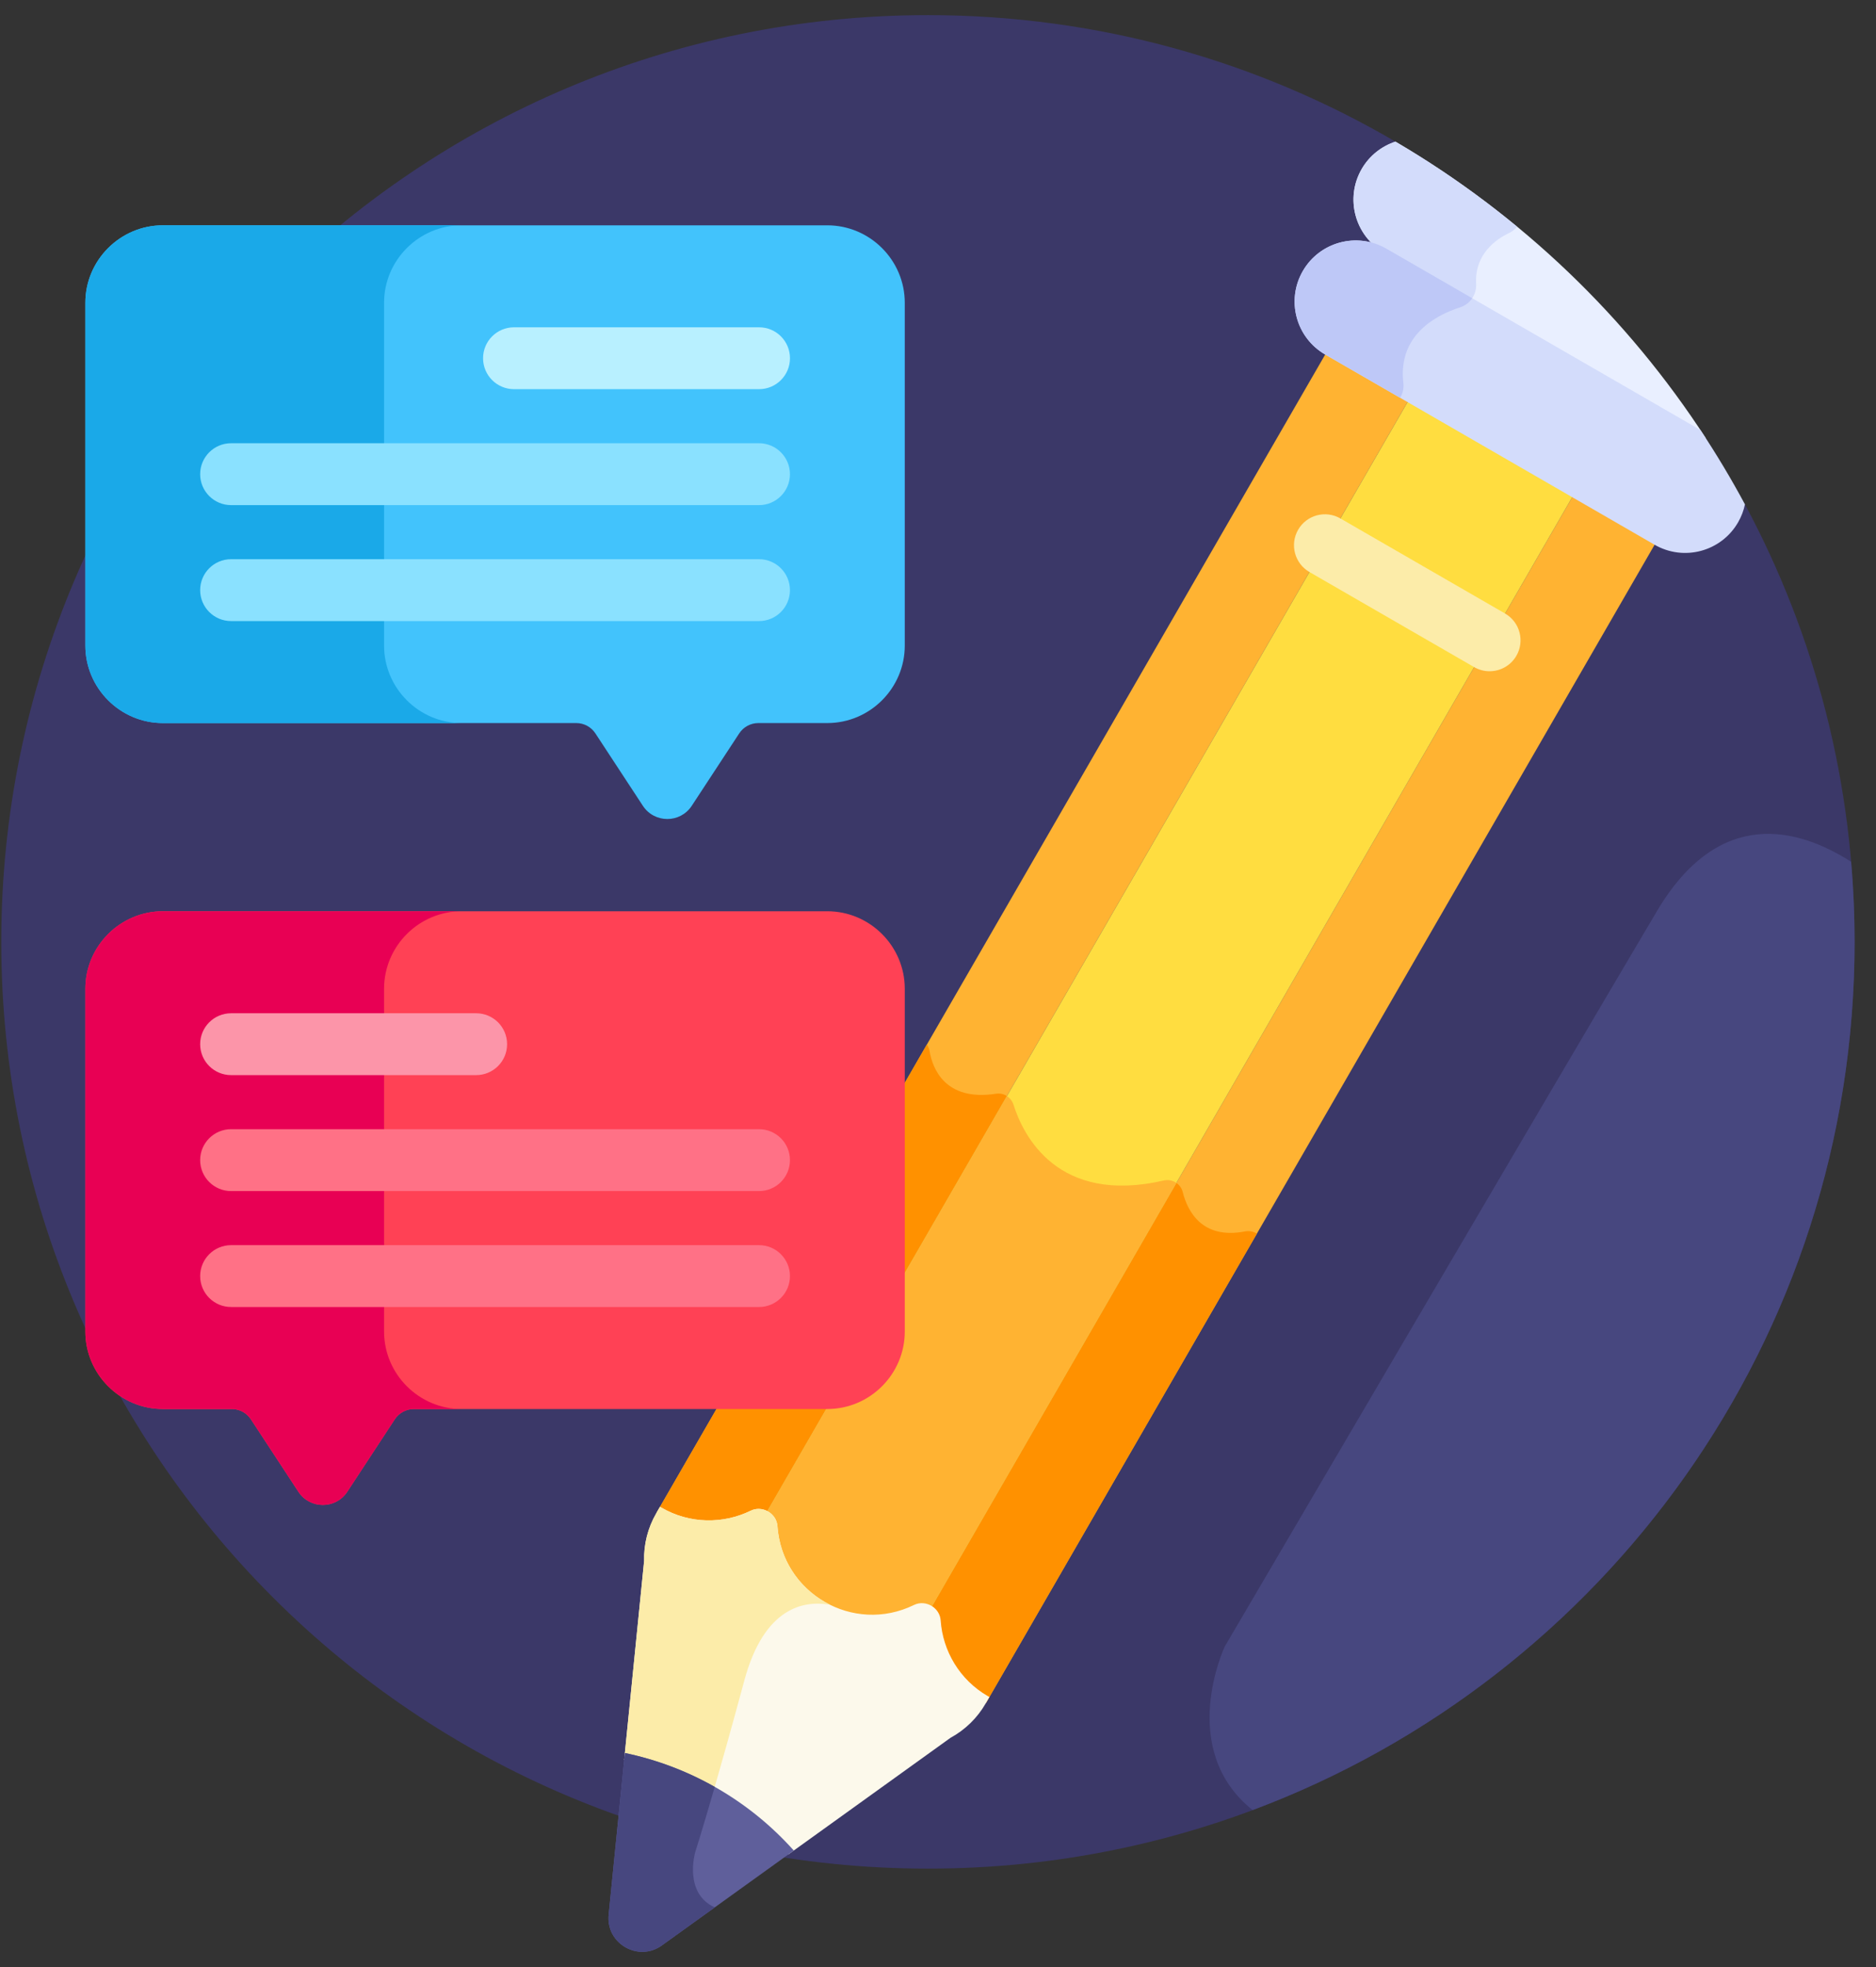 <svg xmlns="http://www.w3.org/2000/svg" width="62" height="65" viewBox="0 0 62 65" fill="none"><rect x="0" y="0" width="62" height="65" fill="#333333" stroke="none"/><path d="M57.669 16.667L46.119 4.681C41.583 2.024 36.303 0.5 30.667 0.5C13.753 0.5 0.042 14.211 0.042 31.125C0.042 48.038 13.753 61.75 30.667 61.75C47.581 61.75 61.292 48.038 61.292 31.125C61.292 25.896 59.98 20.974 57.669 16.667Z" fill="#3B3868"></path><path d="M21.748 50.017C22.719 50.577 23.9 50.617 24.909 50.125C25.016 50.072 25.138 50.075 25.248 50.129L46.593 13.157L43.872 11.586L21.701 49.987C21.717 49.996 21.732 50.007 21.748 50.017Z" fill="#FFB332"></path><path d="M32.919 36.143C31.223 36.405 30.818 35.298 30.721 34.732C30.707 34.654 30.676 34.581 30.631 34.519L21.701 49.987C21.717 49.996 21.732 50.007 21.748 50.017C22.719 50.577 23.9 50.617 24.909 50.124C25.016 50.072 25.138 50.075 25.248 50.129L33.278 36.22C33.175 36.153 33.048 36.123 32.919 36.143Z" fill="#FF9100"></path><path d="M30.864 53.563C30.942 54.683 31.567 55.685 32.537 56.246C32.554 56.255 32.571 56.262 32.587 56.272L54.758 17.871L52.036 16.3L30.69 53.272C30.792 53.339 30.856 53.443 30.864 53.563Z" fill="#FFB332"></path><path d="M41.149 40.693C39.722 40.968 39.246 40.022 39.087 39.389C39.055 39.262 38.978 39.16 38.878 39.091L30.69 53.272C30.792 53.34 30.856 53.444 30.864 53.563C30.942 54.683 31.567 55.686 32.538 56.246C32.554 56.255 32.571 56.263 32.587 56.272L41.539 40.767C41.428 40.696 41.29 40.666 41.149 40.693Z" fill="#FF9100"></path><path d="M25.274 50.14C25.389 50.207 25.461 50.319 25.47 50.449C25.547 51.568 26.173 52.571 27.143 53.131C28.114 53.692 29.295 53.732 30.303 53.239C30.42 53.183 30.553 53.188 30.668 53.255C30.677 53.26 30.683 53.267 30.691 53.272L52.036 16.3L46.593 13.158L25.248 50.129C25.256 50.133 25.265 50.136 25.274 50.14Z" fill="#FFDD40"></path><path d="M38.462 39.01C34.947 39.819 33.816 37.521 33.494 36.503C33.455 36.383 33.377 36.285 33.277 36.22L25.247 50.129C25.256 50.133 25.265 50.135 25.273 50.14C25.389 50.207 25.46 50.319 25.469 50.448C25.547 51.568 26.172 52.571 27.143 53.131C28.113 53.691 29.294 53.732 30.303 53.239C30.419 53.182 30.552 53.188 30.668 53.255C30.676 53.26 30.682 53.266 30.69 53.272L38.878 39.09C38.76 39.01 38.612 38.975 38.462 39.01Z" fill="#FFB332"></path><path d="M20.629 58.156C21.644 58.369 22.643 58.742 23.589 59.288C24.535 59.834 25.357 60.513 26.049 61.285L31.412 57.428C31.895 57.165 32.297 56.774 32.572 56.298L32.7 56.077C32.683 56.068 32.666 56.061 32.65 56.052C31.71 55.509 31.158 54.554 31.088 53.548C31.074 53.343 30.959 53.177 30.803 53.077C30.631 52.968 30.407 52.939 30.205 53.038C28.202 54.016 25.848 52.659 25.694 50.433C25.678 50.208 25.541 50.029 25.36 49.935C25.195 49.849 24.994 49.833 24.81 49.923C23.903 50.366 22.801 50.365 21.861 49.822C21.845 49.813 21.83 49.802 21.814 49.792L21.687 50.013C21.412 50.489 21.274 51.033 21.288 51.583L20.629 58.156Z" fill="#FCF9EB"></path><path d="M24.598 55.538C25.259 53.084 26.593 52.88 27.435 53.032C26.486 52.563 25.775 51.622 25.693 50.433C25.677 50.208 25.54 50.029 25.359 49.935C25.194 49.849 24.993 49.833 24.809 49.923C23.902 50.366 22.8 50.365 21.86 49.822C21.843 49.813 21.829 49.801 21.813 49.792L21.685 50.013C21.41 50.489 21.272 51.032 21.287 51.583L20.628 58.155C21.632 58.367 22.62 58.734 23.556 59.27C23.824 58.348 24.177 57.102 24.598 55.538Z" fill="#FCECA9"></path><path d="M49.229 22.182C49.056 22.182 48.88 22.138 48.719 22.045L43.276 18.903C42.787 18.62 42.62 17.995 42.902 17.506C43.184 17.017 43.809 16.85 44.298 17.132L49.741 20.274C50.23 20.557 50.398 21.182 50.115 21.671C49.926 21.999 49.582 22.182 49.229 22.182Z" fill="#FCECA9"></path><path d="M27.341 30.113H5.382C3.974 30.113 2.821 31.266 2.821 32.674V44.001C2.821 45.409 3.974 46.562 5.382 46.562H7.661C7.916 46.562 8.153 46.69 8.292 46.902L9.862 49.296C10.243 49.877 11.096 49.877 11.477 49.296L13.047 46.902C13.186 46.69 13.423 46.562 13.677 46.562H27.341C28.75 46.562 29.902 45.409 29.902 44.001V32.674C29.902 31.266 28.75 30.113 27.341 30.113Z" fill="#FF4155"></path><path d="M5.382 7.446H27.341C28.75 7.446 29.902 8.598 29.902 10.006V21.333C29.902 22.742 28.75 23.894 27.341 23.894H25.062C24.808 23.894 24.571 24.022 24.431 24.235L22.862 26.628C22.48 27.21 21.628 27.21 21.246 26.628L19.677 24.235C19.537 24.022 19.3 23.894 19.046 23.894H5.382C3.974 23.894 2.821 22.742 2.821 21.333V10.006C2.821 8.598 3.974 7.446 5.382 7.446Z" fill="#42C3FC"></path><path d="M12.693 44.001V32.674C12.693 31.266 13.845 30.113 15.254 30.113H5.382C3.974 30.113 2.821 31.266 2.821 32.674V44.001C2.821 45.409 3.974 46.562 5.382 46.562H7.662C7.916 46.562 8.153 46.69 8.292 46.902L9.862 49.296C10.243 49.877 11.096 49.877 11.477 49.296L13.047 46.902C13.186 46.69 13.423 46.562 13.677 46.562H15.254C13.845 46.562 12.693 45.409 12.693 44.001Z" fill="#E80054"></path><path d="M12.693 21.333V10.006C12.693 8.598 13.845 7.445 15.254 7.445H5.382C3.974 7.445 2.821 8.598 2.821 10.006V21.333C2.821 22.741 3.974 23.894 5.382 23.894H15.254C13.845 23.894 12.693 22.741 12.693 21.333Z" fill="#1AA9E8"></path><path d="M46.118 4.68C45.664 4.831 45.261 5.139 45.002 5.586C44.445 6.553 44.776 7.788 45.742 8.346L56.381 14.489C53.777 10.472 50.258 7.104 46.118 4.68Z" fill="#E9EFFF"></path><path d="M48.785 9.382C48.73 8.403 49.433 7.91 49.878 7.698C49.98 7.649 50.068 7.578 50.139 7.493C48.879 6.454 47.536 5.511 46.118 4.68C45.664 4.83 45.261 5.139 45.002 5.586C44.445 6.553 44.776 7.788 45.742 8.346L48.558 9.972C48.71 9.821 48.797 9.608 48.785 9.382Z" fill="#D3DCFB"></path><path d="M57.442 17.261C57.552 17.071 57.626 16.871 57.669 16.667C57.216 15.824 56.725 15.004 56.198 14.21L45.817 8.217C44.851 7.659 43.615 7.99 43.057 8.956C42.499 9.922 42.83 11.158 43.797 11.716L54.682 18.001C55.649 18.559 56.885 18.228 57.442 17.261Z" fill="#D3DCFB"></path><path d="M45.817 8.217C44.851 7.659 43.615 7.99 43.057 8.956C42.499 9.922 42.83 11.158 43.797 11.716L46.271 13.144C46.358 13.003 46.401 12.835 46.38 12.66C46.193 11.078 47.45 10.415 48.259 10.155C48.426 10.101 48.563 9.993 48.656 9.855L45.817 8.217Z" fill="#BEC8F7"></path><path d="M23.701 59.093C22.726 58.53 21.697 58.148 20.652 57.929L20.117 63.255C20.005 64.224 21.105 64.859 21.889 64.277L26.234 61.152C25.522 60.356 24.676 59.656 23.701 59.093Z" fill="#5F5F9B"></path><path d="M22.974 61.215C22.974 61.215 23.207 60.484 23.621 59.05C22.67 58.511 21.669 58.142 20.652 57.929L20.117 63.254C20.005 64.224 21.105 64.859 21.889 64.277L23.622 63.031C22.583 62.56 22.974 61.215 22.974 61.215Z" fill="#47477F"></path><path d="M15.736 35.528H7.638C7.073 35.528 6.615 35.071 6.615 34.506C6.615 33.941 7.073 33.484 7.638 33.484H15.736C16.301 33.484 16.759 33.941 16.759 34.506C16.759 35.071 16.301 35.528 15.736 35.528Z" fill="#FC95A9"></path><path d="M25.085 39.36H7.638C7.073 39.36 6.615 38.902 6.615 38.337C6.615 37.773 7.073 37.315 7.638 37.315H25.085C25.649 37.315 26.107 37.773 26.107 38.337C26.107 38.902 25.649 39.36 25.085 39.36Z" fill="#FF7186"></path><path d="M25.085 43.191H7.638C7.073 43.191 6.615 42.734 6.615 42.169C6.615 41.605 7.073 41.147 7.638 41.147H25.085C25.649 41.147 26.107 41.605 26.107 42.169C26.107 42.734 25.649 43.191 25.085 43.191Z" fill="#FF7186"></path><path d="M25.086 12.86H16.987C16.423 12.86 15.965 12.403 15.965 11.838C15.965 11.273 16.423 10.816 16.987 10.816H25.086C25.651 10.816 26.108 11.273 26.108 11.838C26.108 12.403 25.651 12.86 25.086 12.86Z" fill="#B8F0FF"></path><path d="M25.085 16.692H7.638C7.073 16.692 6.615 16.234 6.615 15.67C6.615 15.105 7.073 14.647 7.638 14.647H25.085C25.649 14.647 26.107 15.105 26.107 15.67C26.107 16.234 25.649 16.692 25.085 16.692Z" fill="#8AE1FF"></path><path d="M25.085 20.524H7.638C7.073 20.524 6.615 20.066 6.615 19.501C6.615 18.937 7.073 18.479 7.638 18.479H25.085C25.649 18.479 26.107 18.937 26.107 19.501C26.107 20.066 25.649 20.524 25.085 20.524Z" fill="#8AE1FF"></path><path d="M54.758 30.113C51.349 35.868 40.477 54.411 40.477 54.411C40.477 54.411 38.875 57.796 41.397 59.815C53.018 55.467 61.292 44.263 61.292 31.125C61.292 30.233 61.253 29.35 61.178 28.478C59.43 27.36 56.816 26.638 54.758 30.113Z" fill="#47477F"></path></svg>